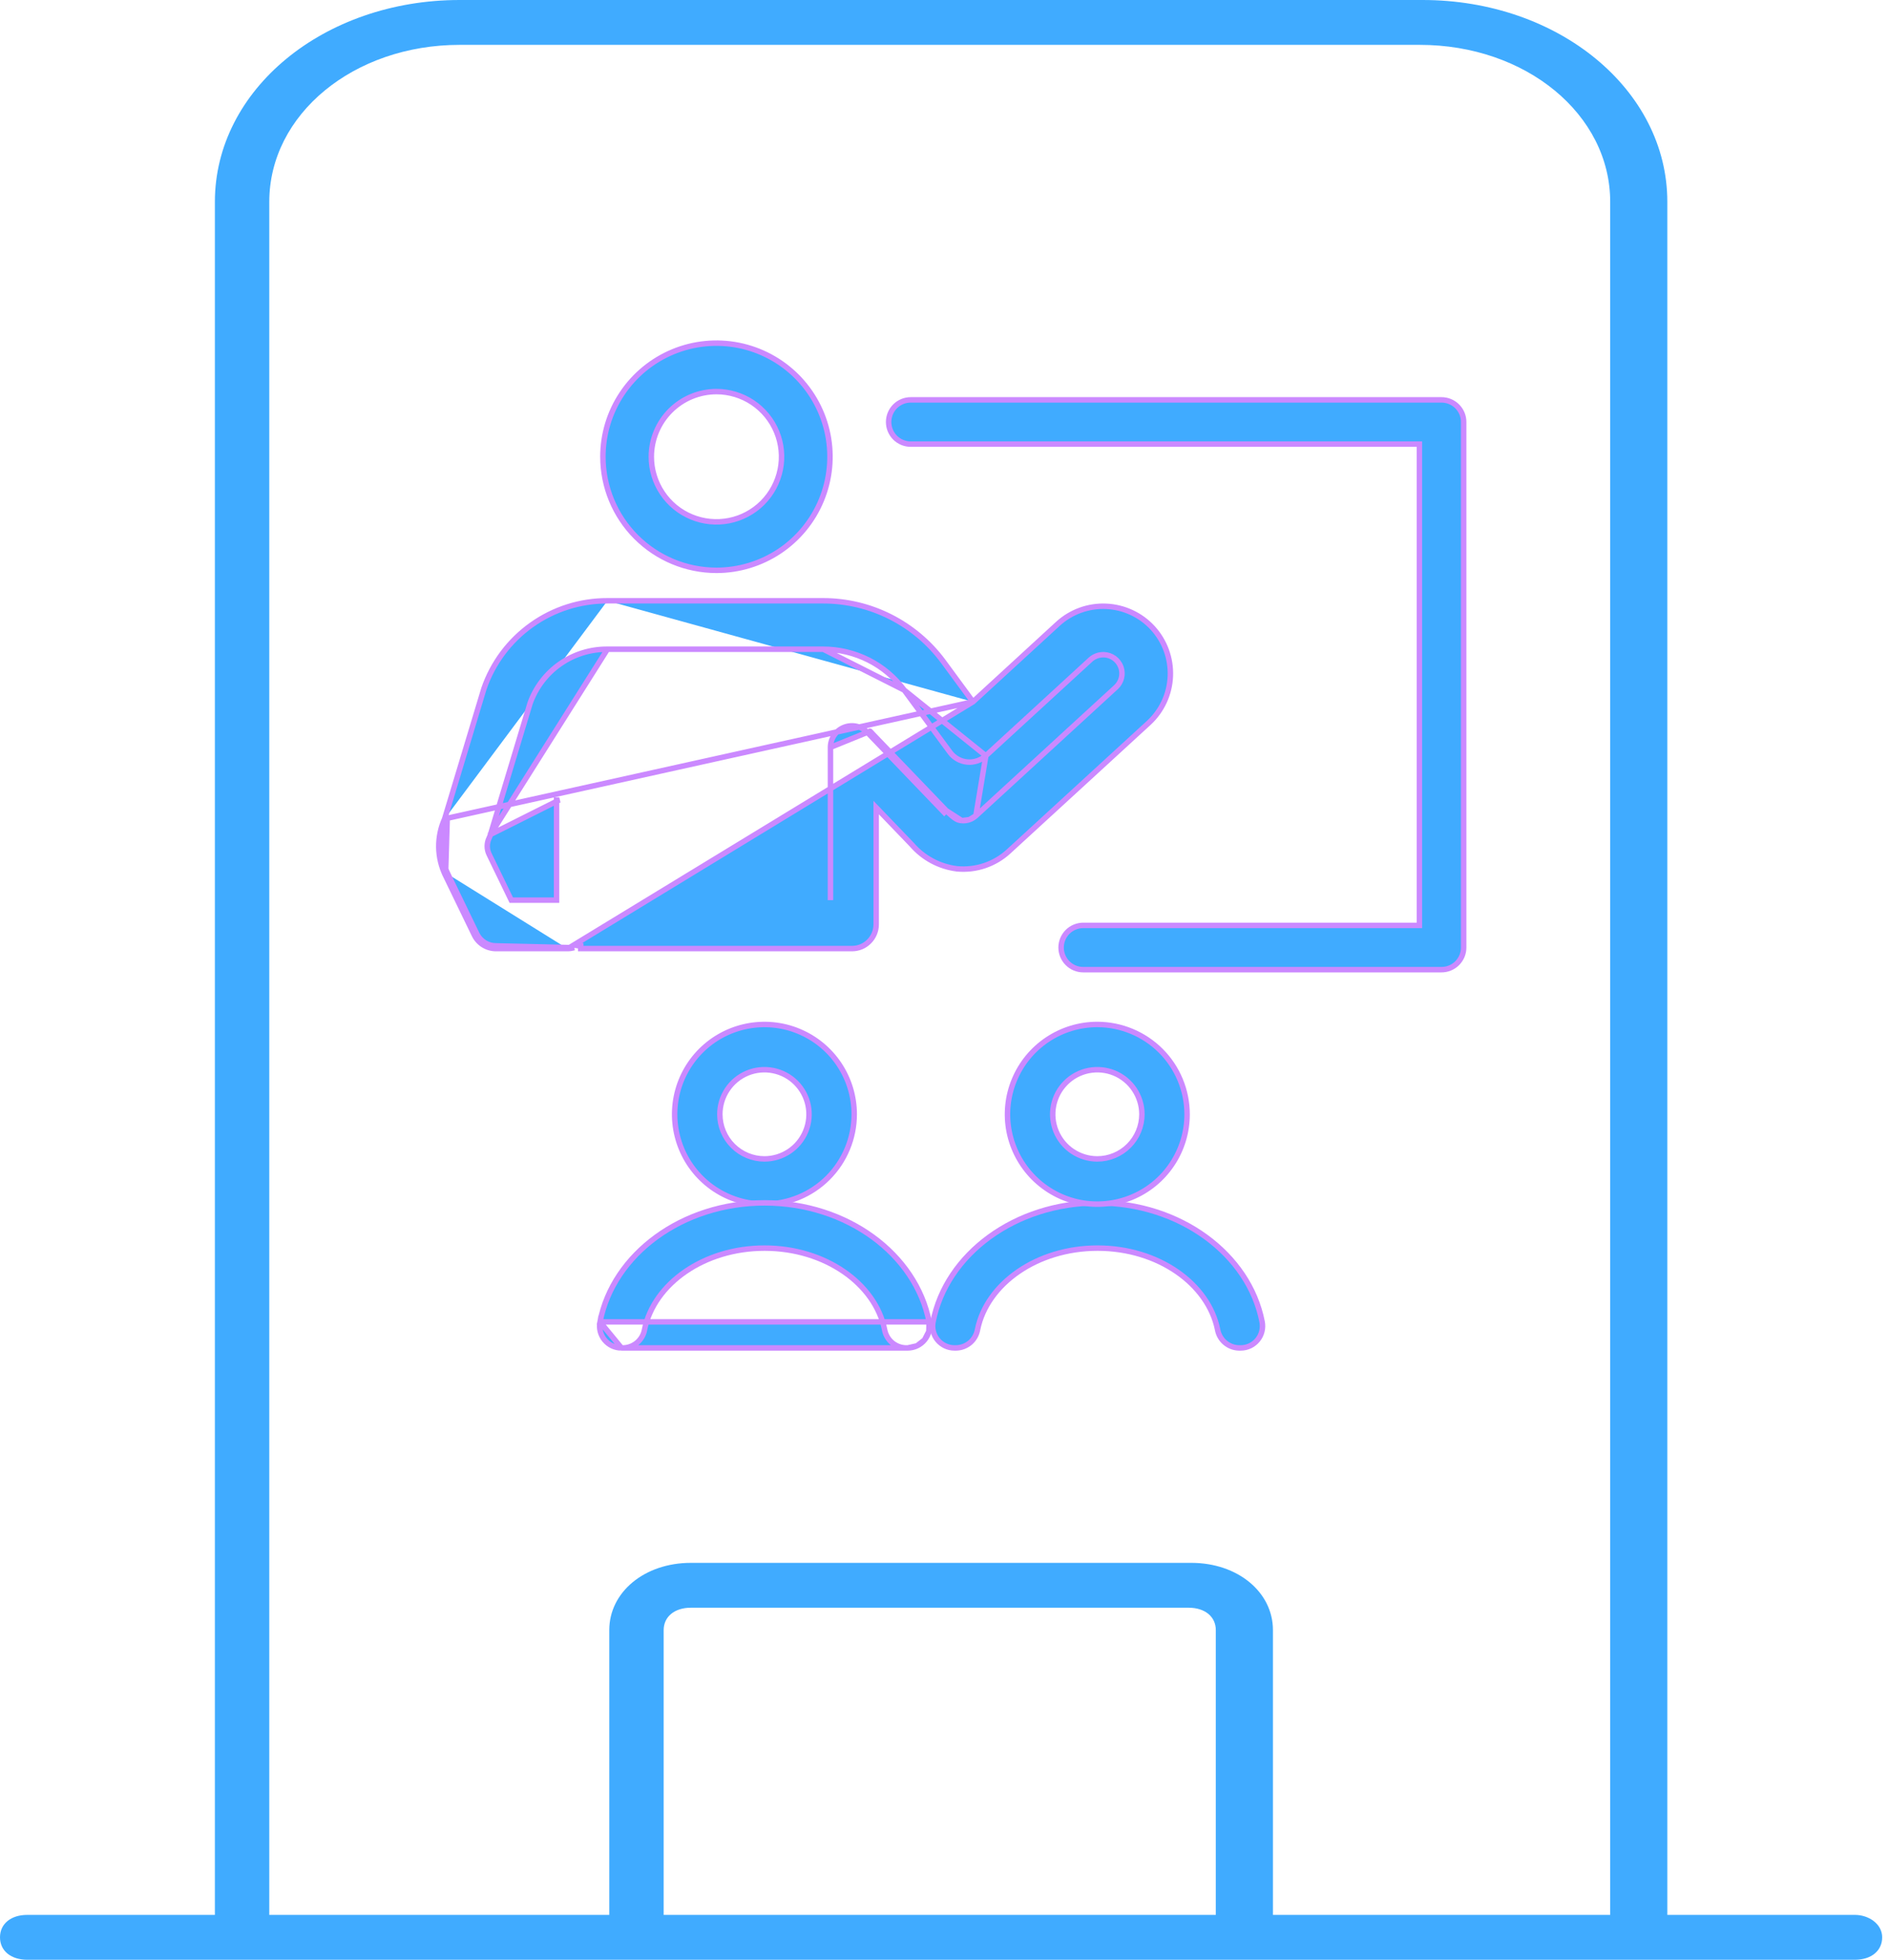 <svg width="54" height="56" viewBox="0 0 54 56" fill="none" xmlns="http://www.w3.org/2000/svg">
<path d="M53.028 54.72H47.663V5.767C47.663 2.563 44.553 0 40.665 0H13.14C9.253 0 6.143 2.563 6.143 5.767V54.72H0.778C0.311 54.72 0 54.976 0 55.361C0 55.745 0.311 56.002 0.778 56.002H53.028C53.494 56.002 53.805 55.745 53.805 55.361C53.805 54.976 53.417 54.72 53.028 54.72ZM7.698 5.767C7.698 3.268 10.108 1.282 13.14 1.282H40.587C43.62 1.282 46.03 3.268 46.03 5.767V54.72H36.389V46.583C36.389 45.493 35.378 44.66 34.056 44.66H19.749C18.427 44.66 17.417 45.493 17.417 46.583V54.72H7.698V5.767ZM34.834 54.72H18.972V46.583C18.972 46.198 19.283 45.942 19.749 45.942H33.978C34.445 45.942 34.756 46.198 34.756 46.583V54.72H34.834Z" fill="#40ABFF"/>
<path d="M27.814 20.055L30.24 17.828L30.24 17.828C30.615 17.484 31.112 17.303 31.62 17.326C32.129 17.348 32.608 17.57 32.952 17.945C33.296 18.32 33.477 18.816 33.456 19.325C33.435 19.833 33.213 20.312 32.839 20.657L32.839 20.657L28.837 24.327C28.64 24.51 28.406 24.648 28.151 24.735C27.897 24.821 27.627 24.852 27.359 24.828L27.357 24.827L27.357 24.827C26.855 24.765 26.394 24.518 26.064 24.135L25.047 23.077V26.415C25.047 26.506 25.029 26.596 24.994 26.68C24.959 26.764 24.909 26.84 24.844 26.904C24.78 26.969 24.704 27.02 24.62 27.055C24.536 27.089 24.446 27.107 24.355 27.107H16.602H16.602V27.029C16.537 27.03 16.473 27.019 16.411 26.999L27.814 20.055ZM27.814 20.055L26.964 18.9L26.964 18.9C26.567 18.364 26.05 17.928 25.455 17.627C24.86 17.326 24.203 17.169 23.536 17.168H23.536H17.364M27.814 20.055L12.711 23.399M16.22 27.107C16.284 27.107 16.349 27.098 16.411 27.081L14.182 27.029C14.066 27.029 13.953 26.997 13.855 26.936C13.758 26.874 13.679 26.787 13.629 26.683L12.806 24.983M16.22 27.107L16.22 27.029V27.107H16.22ZM16.22 27.107H14.182C14.052 27.107 13.924 27.071 13.814 27.002C13.704 26.933 13.615 26.834 13.559 26.717L12.736 25.017L12.806 24.983M12.806 24.983L12.736 25.017L12.736 25.017M12.806 24.983C12.688 24.741 12.625 24.476 12.621 24.207C12.617 23.938 12.673 23.671 12.784 23.426L12.736 25.017M12.736 25.017C12.613 24.765 12.547 24.488 12.543 24.208C12.54 23.929 12.597 23.653 12.711 23.399M12.736 25.017L12.711 23.399M12.711 23.399L13.833 19.681L13.834 19.678L13.834 19.678C14.087 18.944 14.564 18.307 15.197 17.857C15.829 17.407 16.587 17.166 17.364 17.168M17.364 17.168C17.364 17.168 17.364 17.168 17.364 17.168L17.364 17.246V17.168H17.364ZM14.022 23.846L14.022 23.847C14.011 23.882 13.997 23.917 13.981 23.95C13.946 24.023 13.928 24.102 13.928 24.183C13.929 24.263 13.947 24.343 13.983 24.415L13.983 24.415L14.616 25.723H15.91L15.91 22.861C15.91 22.861 15.91 22.861 15.91 22.861V22.861H15.988L14.022 23.846ZM14.022 23.846L15.153 20.097C15.316 19.642 15.615 19.249 16.011 18.972C16.407 18.695 16.88 18.548 17.363 18.552H17.364M14.022 23.846L17.364 18.552M17.364 18.552L23.535 18.552M17.364 18.552L23.535 18.552M28.182 21.596L28.182 21.596C28.11 21.662 28.026 21.712 27.933 21.743C27.841 21.773 27.744 21.785 27.647 21.775C27.55 21.766 27.456 21.736 27.372 21.688C27.288 21.64 27.214 21.575 27.157 21.497L25.849 19.721L28.182 21.596ZM28.182 21.596L31.175 18.849C31.175 18.849 31.175 18.849 31.175 18.848C31.281 18.754 31.419 18.704 31.561 18.709C31.666 18.713 31.768 18.749 31.854 18.811C31.939 18.874 32.004 18.96 32.041 19.059C32.077 19.159 32.084 19.266 32.059 19.369C32.034 19.472 31.98 19.565 31.902 19.637C31.902 19.637 31.902 19.637 31.902 19.637L27.898 23.311L27.897 23.311M28.182 21.596L27.897 23.311M27.897 23.311C27.843 23.361 27.779 23.399 27.71 23.423M27.897 23.311L27.71 23.423M23.535 18.552C23.535 18.552 23.535 18.552 23.535 18.552M23.535 18.552L23.535 18.552M23.535 18.552C23.986 18.553 24.429 18.659 24.831 18.862C25.233 19.065 25.581 19.36 25.849 19.721L23.535 18.552ZM27.71 23.423C27.64 23.447 27.567 23.456 27.494 23.45M27.71 23.423L27.494 23.45M27.494 23.45C27.428 23.442 27.384 23.433 27.327 23.398C27.264 23.361 27.183 23.293 27.047 23.162L26.993 23.217C26.993 23.217 24.891 21.029 24.814 20.948M27.494 23.45L27.049 23.163L27.049 23.163L27.049 23.163L27.048 23.162L27.043 23.157L27.026 23.139L26.959 23.069L26.72 22.82L25.989 22.059C25.457 21.506 24.916 20.942 24.872 20.896M24.814 20.948L24.873 20.897C24.872 20.896 24.872 20.896 24.872 20.896M24.814 20.948C24.732 20.855 24.623 20.789 24.502 20.759C24.381 20.729 24.253 20.737 24.137 20.781C24.02 20.825 23.92 20.904 23.849 21.007C23.778 21.109 23.74 21.231 23.74 21.356M24.814 20.948L24.871 20.895C24.871 20.895 24.872 20.895 24.872 20.896M24.872 20.896L23.74 21.356M23.74 21.356V25.723V21.356Z" fill="#40ABFF" stroke="#CB89FF" stroke-width="0.156"/>
<path d="M20.48 16.298H20.481C21.122 16.298 21.75 16.107 22.284 15.751C22.818 15.394 23.234 14.887 23.479 14.294C23.725 13.701 23.789 13.048 23.664 12.418C23.539 11.789 23.23 11.211 22.776 10.757C22.322 10.303 21.743 9.994 21.114 9.868C20.484 9.743 19.831 9.807 19.238 10.053C18.645 10.299 18.138 10.715 17.782 11.249C17.425 11.782 17.235 12.41 17.235 13.052L17.235 13.052C17.236 13.912 17.578 14.738 18.186 15.346C18.795 15.954 19.62 16.297 20.48 16.298ZM20.481 11.19C20.849 11.19 21.209 11.3 21.515 11.504C21.821 11.709 22.059 11.999 22.2 12.339C22.341 12.68 22.378 13.054 22.306 13.415C22.234 13.776 22.057 14.108 21.797 14.368C21.536 14.628 21.205 14.806 20.844 14.877C20.483 14.949 20.108 14.912 19.768 14.771C19.428 14.631 19.137 14.392 18.933 14.086C18.728 13.78 18.619 13.42 18.619 13.052C18.62 12.558 18.816 12.085 19.165 11.736C19.514 11.387 19.987 11.191 20.481 11.19Z" fill="#40ABFF" stroke="#CB89FF" stroke-width="0.156"/>
<path d="M26.672 37.774C26.654 37.864 26.657 37.957 26.68 38.047C26.702 38.136 26.744 38.219 26.803 38.29C26.861 38.361 26.935 38.418 27.018 38.458C27.101 38.497 27.192 38.518 27.284 38.518H27.284H27.331V38.518L27.333 38.518C27.48 38.515 27.622 38.461 27.734 38.365C27.845 38.269 27.92 38.137 27.945 37.992C28.212 36.686 29.639 35.666 31.376 35.666C33.114 35.666 34.539 36.686 34.806 37.992C34.832 38.137 34.906 38.269 35.018 38.365C35.13 38.461 35.272 38.515 35.419 38.518L35.419 38.518H35.421H35.468H35.468C35.56 38.518 35.651 38.497 35.734 38.458C35.817 38.418 35.891 38.361 35.949 38.29C36.008 38.219 36.05 38.136 36.072 38.047C36.095 37.957 36.097 37.864 36.08 37.774C35.705 35.839 33.73 34.373 31.376 34.373C29.022 34.373 27.047 35.839 26.672 37.774Z" fill="#40ABFF" stroke="#CB89FF" stroke-width="0.156"/>
<path d="M24.419 31.842V31.842C24.419 31.334 24.269 30.838 23.987 30.416C23.705 29.994 23.304 29.665 22.835 29.471C22.366 29.276 21.85 29.226 21.352 29.325C20.854 29.424 20.396 29.668 20.037 30.027C19.678 30.386 19.434 30.843 19.335 31.341C19.236 31.839 19.287 32.355 19.481 32.825C19.675 33.294 20.004 33.695 20.426 33.977C20.849 34.259 21.345 34.409 21.852 34.409H21.853C22.533 34.408 23.186 34.138 23.667 33.657C24.148 33.175 24.419 32.523 24.419 31.842ZM20.578 31.842C20.578 31.59 20.652 31.344 20.793 31.134C20.933 30.924 21.132 30.761 21.365 30.664C21.598 30.568 21.854 30.543 22.101 30.592C22.349 30.641 22.576 30.762 22.754 30.941C22.932 31.119 23.054 31.346 23.103 31.593C23.152 31.841 23.127 32.097 23.03 32.33C22.934 32.563 22.77 32.762 22.561 32.902C22.351 33.042 22.105 33.117 21.853 33.117C21.515 33.117 21.191 32.982 20.951 32.743C20.712 32.504 20.578 32.18 20.578 31.842Z" fill="#40ABFF" stroke="#CB89FF" stroke-width="0.156"/>
<path d="M17.765 38.518H17.765C17.672 38.518 17.582 38.497 17.498 38.458C17.415 38.418 17.342 38.361 17.283 38.29C17.225 38.219 17.183 38.136 17.16 38.047C17.137 37.957 17.135 37.864 17.152 37.774L17.765 38.518ZM17.765 38.518H17.812V38.518M17.765 38.518L17.812 38.518M17.812 38.518L17.813 38.518M17.812 38.518L17.813 38.518M17.813 38.518C17.961 38.515 18.102 38.461 18.214 38.365C18.326 38.269 18.401 38.137 18.426 37.992C18.693 36.686 20.119 35.666 21.856 35.666C23.594 35.666 25.02 36.686 25.287 37.992C25.312 38.137 25.387 38.269 25.498 38.365C25.61 38.461 25.752 38.515 25.899 38.518V38.518M17.813 38.518L25.899 38.518M25.899 38.518H25.901M25.899 38.518H25.901M25.901 38.518H25.948H25.948M25.901 38.518H25.948M25.948 38.518C26.04 38.518 26.131 38.497 26.214 38.458M25.948 38.518L26.214 38.458M26.214 38.458C26.297 38.418 26.371 38.361 26.429 38.29M26.214 38.458L26.429 38.29M26.429 38.29C26.488 38.219 26.53 38.136 26.552 38.047M26.429 38.29L26.552 38.047M26.552 38.047C26.575 37.957 26.578 37.864 26.56 37.774M26.552 38.047L26.56 37.774M26.56 37.774C26.185 35.839 24.21 34.373 21.856 34.373C19.502 34.373 17.528 35.839 17.152 37.774L26.56 37.774Z" fill="#40ABFF" stroke="#CB89FF" stroke-width="0.156"/>
<path d="M31.368 29.275L31.368 29.275C30.86 29.275 30.364 29.426 29.942 29.708C29.52 29.99 29.191 30.391 28.997 30.86C28.802 31.329 28.751 31.845 28.85 32.343C28.95 32.841 29.194 33.298 29.553 33.657C29.912 34.016 30.369 34.261 30.867 34.36C31.365 34.459 31.881 34.408 32.35 34.214C32.82 34.02 33.221 33.691 33.503 33.268C33.785 32.846 33.935 32.35 33.935 31.842V31.842C33.934 31.162 33.664 30.509 33.183 30.028C32.701 29.547 32.049 29.276 31.368 29.275ZM31.368 33.117C31.116 33.117 30.87 33.042 30.66 32.902C30.45 32.762 30.287 32.563 30.19 32.33C30.094 32.097 30.069 31.841 30.118 31.594C30.167 31.346 30.288 31.119 30.467 30.941C30.645 30.762 30.872 30.641 31.119 30.592C31.367 30.543 31.623 30.568 31.856 30.664C32.089 30.761 32.288 30.924 32.428 31.134C32.568 31.344 32.643 31.59 32.643 31.842C32.643 32.18 32.508 32.504 32.269 32.743C32.03 32.982 31.706 33.117 31.368 33.117Z" fill="#40ABFF" stroke="#CB89FF" stroke-width="0.156"/>
<path d="M26.034 11.427L26.034 11.427C25.866 11.427 25.706 11.494 25.587 11.612C25.469 11.731 25.403 11.892 25.403 12.059C25.403 12.226 25.469 12.387 25.587 12.506C25.706 12.624 25.866 12.691 26.034 12.691H26.034H40.576V26.444H30.964H30.964C30.797 26.445 30.636 26.512 30.518 26.63C30.4 26.749 30.333 26.909 30.333 27.077C30.333 27.244 30.4 27.405 30.518 27.523C30.636 27.642 30.797 27.709 30.964 27.709H30.964H41.208C41.291 27.709 41.374 27.693 41.45 27.661C41.527 27.629 41.597 27.583 41.656 27.524C41.714 27.465 41.761 27.395 41.793 27.319C41.825 27.242 41.841 27.16 41.841 27.077V12.059C41.841 11.976 41.825 11.894 41.793 11.817C41.761 11.74 41.714 11.671 41.656 11.612C41.597 11.553 41.527 11.507 41.45 11.475C41.374 11.443 41.291 11.427 41.208 11.427L26.034 11.427Z" fill="#40ABFF" stroke="#CB89FF" stroke-width="0.156"/>
</svg>
